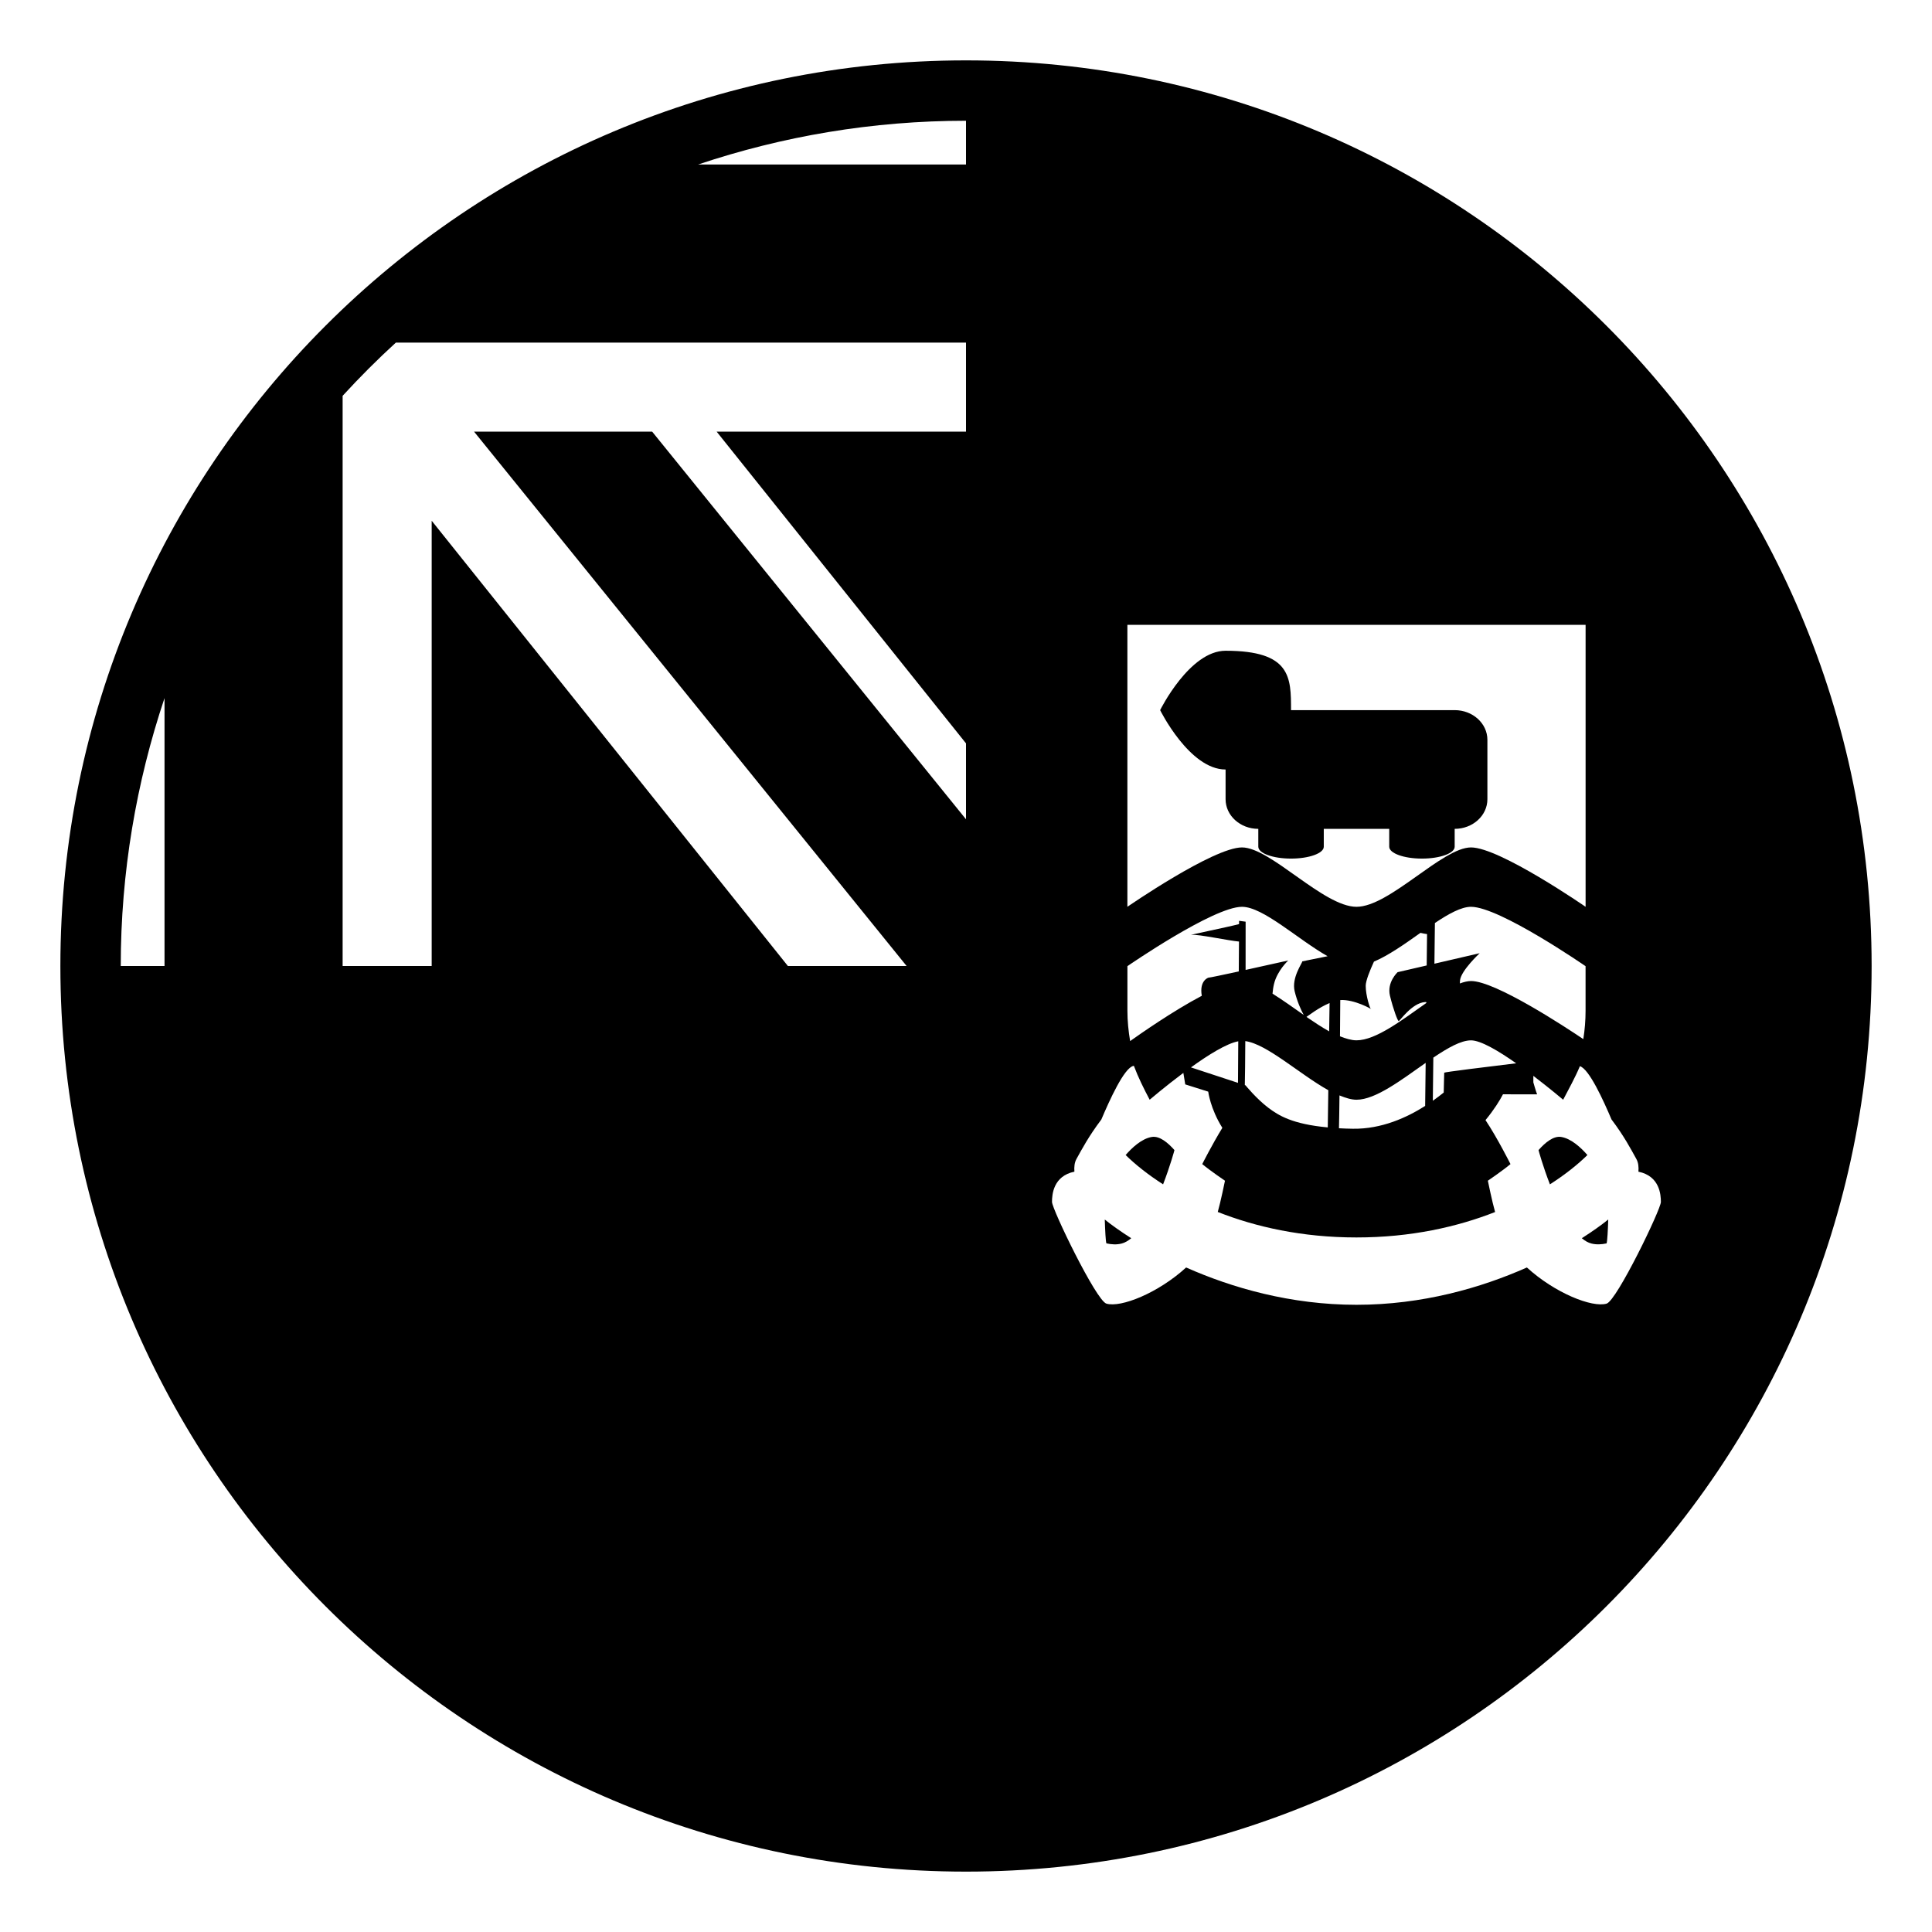 <svg xmlns="http://www.w3.org/2000/svg" viewBox="0 0 64 64" enable-background="new 0 0 64 64"><path d="m36.651 41.188c.173.039.342.047.504.006.109-.027.216-.092.319-.176-.346-.221-.645-.432-.877-.619.012.361.029.722.054.789"/><path d="m38.162 37.662c-.344.053-.671.367-.874.6.319.313.734.645 1.241.971.232-.604.373-1.115.376-1.135-.22-.25-.493-.473-.743-.436"/><path d="m32 2c-16.568 0-30 13.432-30 30 0 16.568 13.432 30 30 30s30-13.432 30-30c0-16.568-13.432-30-30-30m-26.55 30h-1.45c0-3.102.515-6.083 1.45-8.875v8.875m26.55-17.701h-8.26l8.26 10.326v2.515l-10.396-12.841h-5.9l14.329 17.701h-3.933l-11.8-14.75v14.75h-2.95v-18.888c.562-.613 1.149-1.201 1.763-1.762h18.887v2.949m0-8.849h-8.876c2.791-.936 5.773-1.45 8.876-1.45v1.45m5.346 15.248h15.179v9.341c0 0-2.847-1.967-3.795-1.967s-2.701 1.967-3.794 1.967-2.847-1.967-3.794-1.967c-.949 0-3.796 1.967-3.796 1.967v-9.341m11.385 11.8c-.113 0-.238.031-.371.08.001-.037.002-.072.005-.104.037-.328.652-.898.652-.898l-1.5.348c.007-.602.013-1.094.016-1.348.452-.303.873-.537 1.196-.537.948 0 3.795 1.967 3.795 1.967v1.475c0 .32-.026.633-.075.941-.585-.395-2.911-1.924-3.718-1.924m1.494 2.725c-.934.113-2.383.291-2.383.311 0-.029-.014.488-.017.658-.097.078-.219.172-.361.273.003-.287.01-.809.017-1.43.474-.32.913-.572 1.249-.572.322 0 .916.353 1.495.76m-4.181-2.239c.11.451.255.84.29.84.038 0 .437-.6.871-.629.014-.002.029.002.044.002l-.001.029c-.801.561-1.67 1.236-2.313 1.236-.167 0-.354-.057-.546-.133.003-.4.006-.805.009-1.201.463-.029 1.059.307 1.024.307s-.181-.451-.181-.779c0-.166.137-.504.273-.801.48-.203 1.018-.582 1.54-.953.092.021.166.035.219.041l-.012 1.039-.964.223c.002 0-.361.33-.253.779m1.183 2.225l-.017 1.426c-.591.377-1.438.771-2.396.756-.164-.002-.315-.008-.459-.016.006-.219.012-.605.017-1.088.199.082.392.143.564.143.636 0 1.495-.664 2.291-1.221m-3.949-1.523c.073-.045.402-.307.766-.459-.005.309-.009.625-.014.938-.243-.136-.497-.304-.752-.479m.724 2.429c-.008.541-.014.984-.018 1.232-1.177-.109-1.632-.398-1.963-.646-.398-.299-.761-.748-.761-.748l-.024-.008c.007-.277.012-.82.016-1.457.714.094 1.802 1.098 2.75 1.627m-6.656-4.109c0 0 2.847-1.967 3.796-1.967.702 0 1.846 1.076 2.836 1.637l-.838.17c0 .061-.361.541-.253.99.079.33.218.643.301.785-.354-.248-.704-.498-1.034-.705.009-.104.023-.213.049-.32.109-.449.472-.779.472-.779s-.723.162-1.413.313c.001-.9.001-1.598.001-1.598l-.217-.029-.001.109c-.396.105-1.789.385-1.563.357.211-.025 1.236.195 1.561.221l-.007.99c-.515.111-.963.207-1.007.207 0 0-.307.092-.218.6-.953.5-2.075 1.287-2.374 1.5-.055-.328-.09-.662-.09-1.006v-1.475zm3.673 2.488l-.009 1.377-1.558-.512c.577-.418 1.187-.795 1.567-.865m12.203 8.69c-.478.143-1.714-.35-2.642-1.197-1.521.676-3.466 1.236-5.644 1.236-2.179 0-4.123-.561-5.644-1.236-.928.848-2.165 1.34-2.642 1.197-.34-.104-1.801-3.127-1.801-3.369 0-.238.039-.857.742-1.002-.012-.156.002-.301.068-.42.177-.32.405-.752.824-1.307.27-.637.758-1.719 1.065-1.777.004 0 .01 0 .014 0 .143.383.326.748.522 1.121 0 0 .506-.432 1.116-.889l.063.381.761.24c0 0 .068.563.468 1.199-.339.553-.666 1.201-.666 1.201.274.227.753.551.753.551s-.141.691-.239 1.035c1.253.494 2.789.844 4.594.844 1.804 0 3.34-.35 4.593-.842-.099-.346-.24-1.037-.24-1.037s.474-.322.75-.551c0 0-.439-.875-.828-1.457.287-.348.48-.662.579-.855l1.131.002c-.038-.09-.125-.398-.125-.398v-.215c.55.42.988.791.988.791.19-.363.394-.73.554-1.111.309.092.782 1.141 1.047 1.764.421.557.646.99.824 1.311.066.119.08.264.068.42.705.143.744.764.744 1.002.002.241-1.458 3.264-1.797 3.368"/><path d="m51.71 37.662c-.251-.037-.523.186-.744.436.003.02.144.533.377 1.135.507-.324.923-.658 1.242-.971-.203-.233-.531-.547-.875-.6"/><path d="m52.718 41.193c.161.041.331.033.502-.004.025-.068.043-.428.055-.791-.233.188-.53.4-.876.619.103.087.209.149.319.176"/><path d="m41.683 28.049c0 .217.485.393 1.084.393s1.085-.176 1.085-.393v-.592h2.168v.592c0 .217.484.393 1.084.393.599 0 1.084-.176 1.084-.393v-.592c.599 0 1.084-.439 1.084-.982v-1.967c0-.544-.485-.984-1.084-.984h-5.421c0-1.086 0-1.967-2.168-1.967-1.197 0-2.168 1.967-2.168 1.967s.971 1.967 2.168 1.967v.984c0 .543.486.982 1.084.982v.592"/></svg>